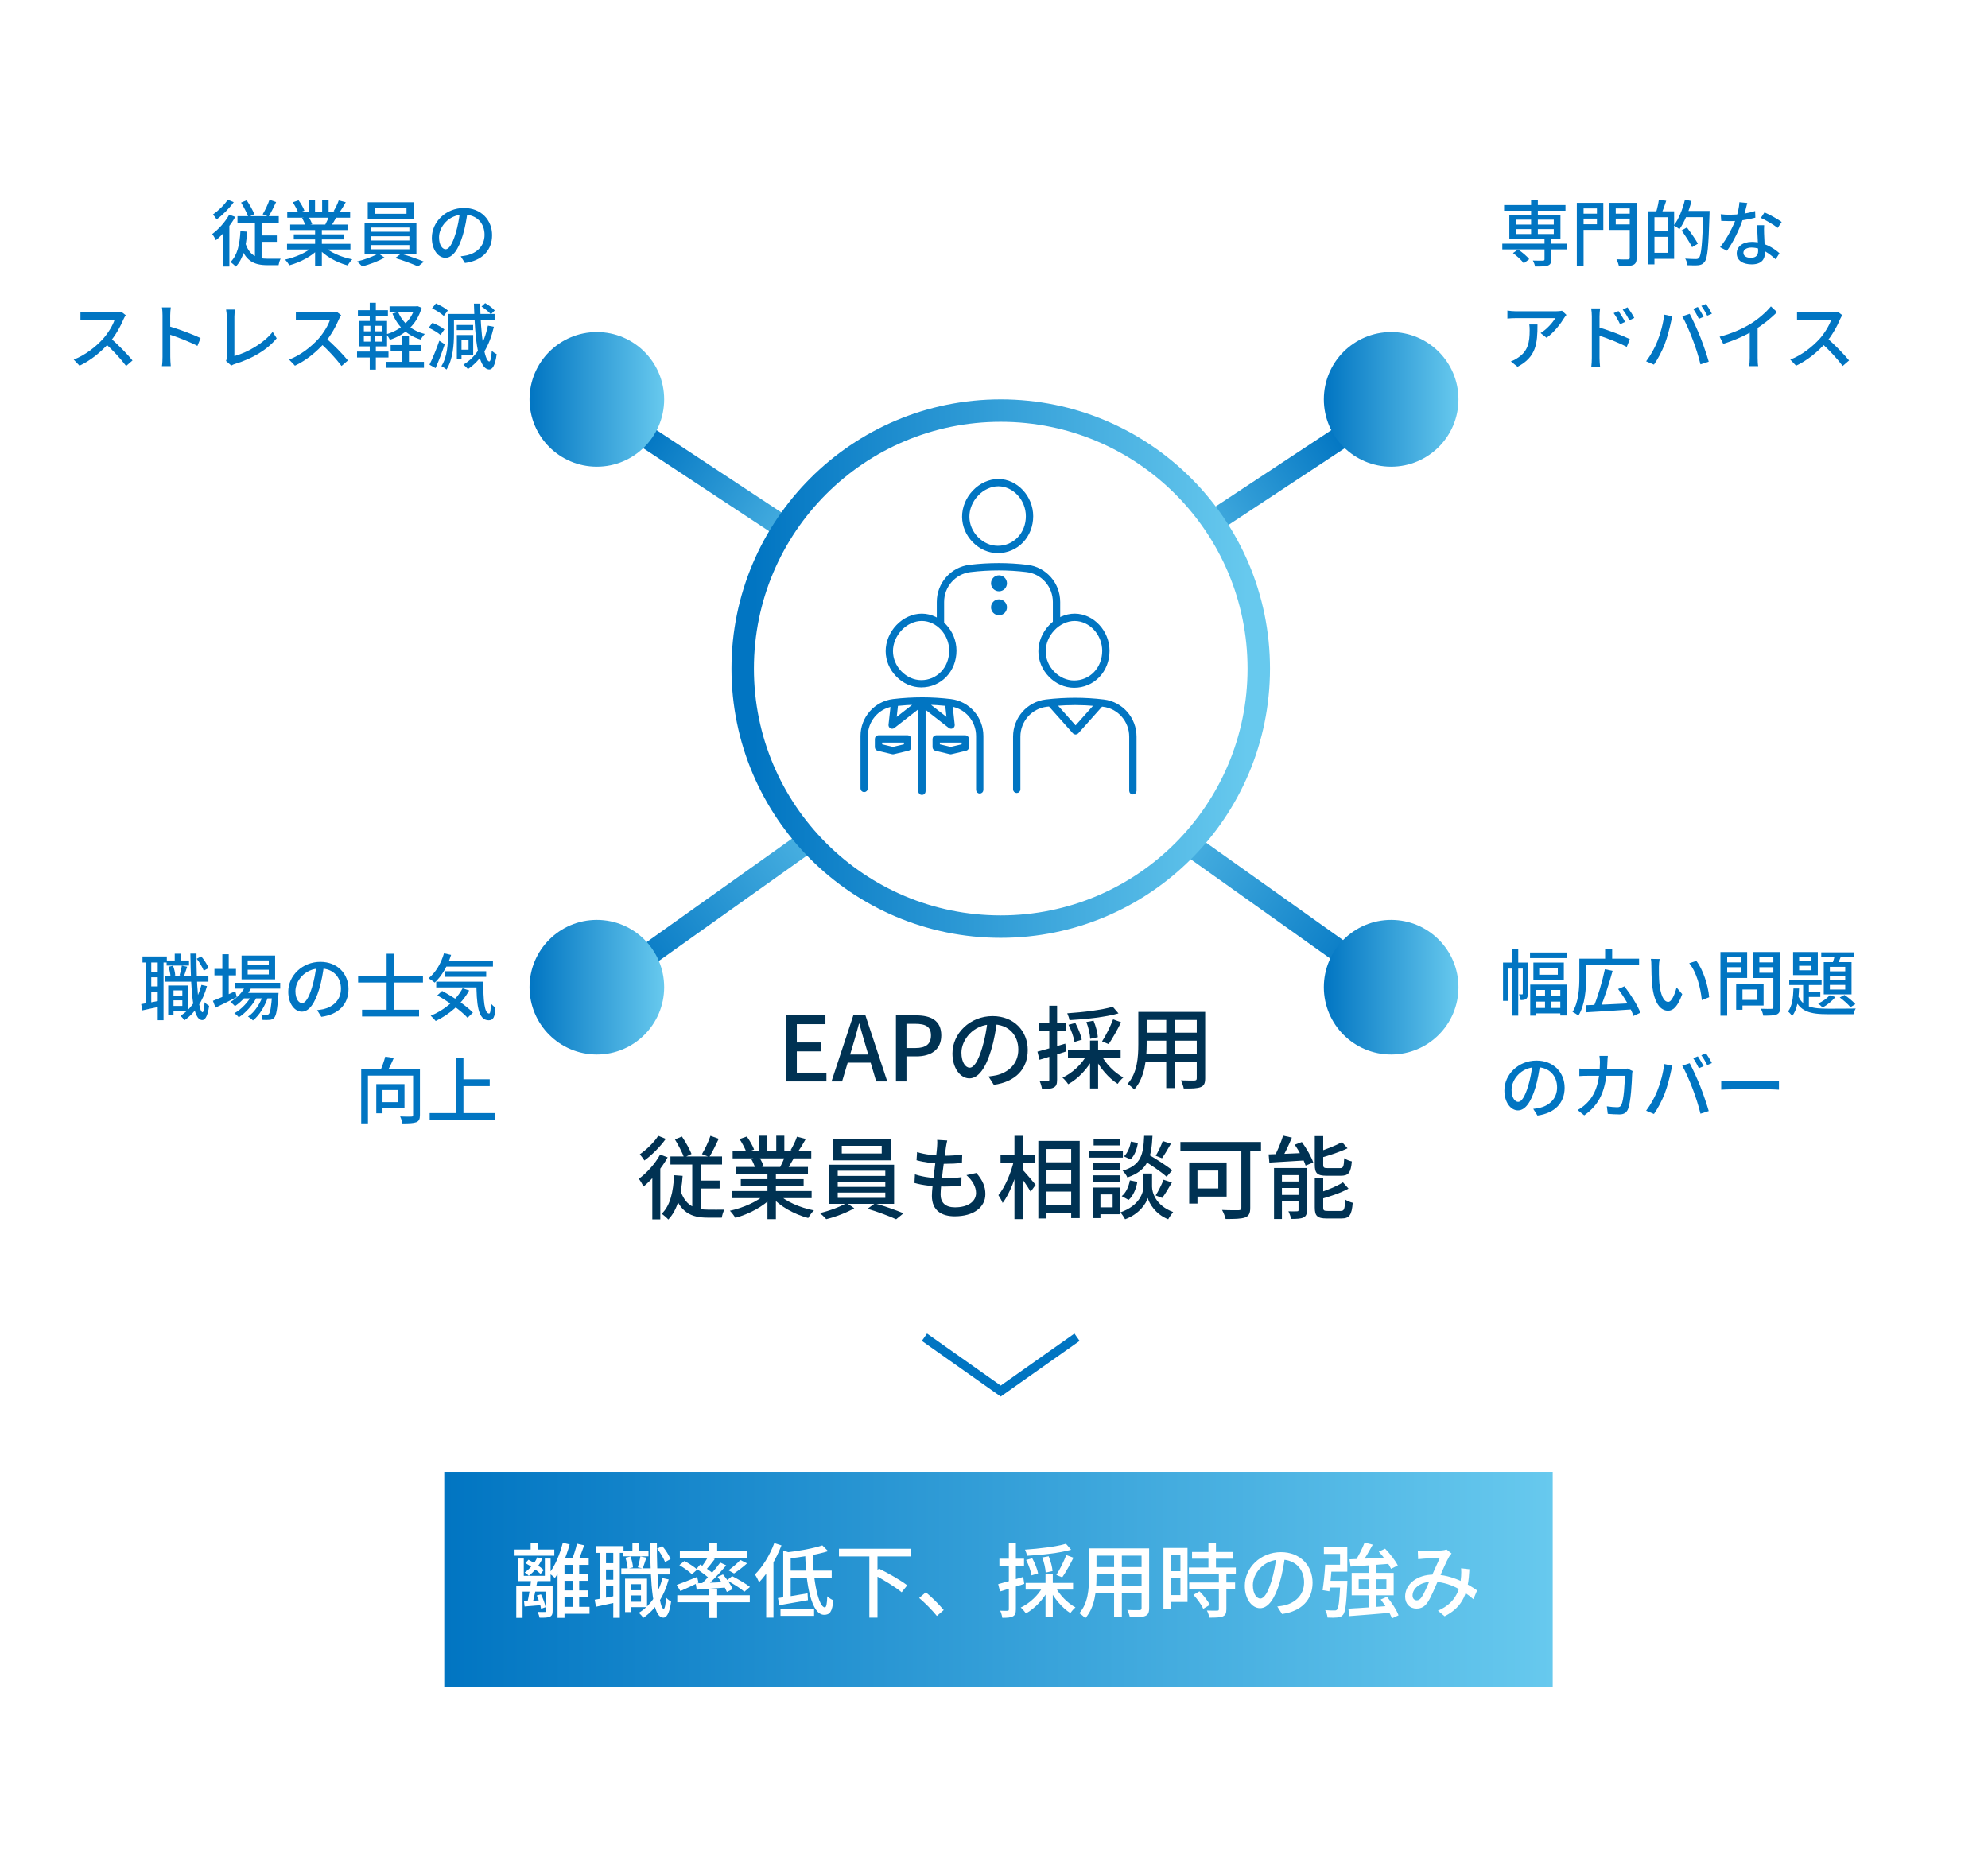 <svg xmlns="http://www.w3.org/2000/svg" width="443" height="416" viewBox="0 0 443 416" fill="none"><rect width="443" height="416" fill="white"></rect><line x1="143.376" y1="96.913" x2="190.376" y2="127.913" stroke="url(#paint0_linear_120_378)" stroke-width="5"></line><line y1="-2.5" x2="56.303" y2="-2.5" transform="matrix(-0.835 0.551 0.551 0.835 301 99)" stroke="url(#paint1_linear_120_378)" stroke-width="5"></line><line x1="138.55" y1="216.963" x2="197.55" y2="174.963" stroke="url(#paint2_linear_120_378)" stroke-width="5"></line><line y1="-2.5" x2="72.422" y2="-2.5" transform="matrix(-0.815 -0.58 -0.58 0.815 304 219)" stroke="url(#paint3_linear_120_378)" stroke-width="5"></line><circle cx="223" cy="149" r="57.5" fill="white" stroke="url(#paint4_linear_120_378)" stroke-width="5"></circle><path d="M222.318 123.012C222.318 123.012 222.348 123.012 222.35 123.012C224.433 123.012 226.361 122.193 227.782 120.709C229.199 119.225 229.981 117.211 229.984 115.035C229.984 110.718 226.566 107.037 222.515 107H222.465C220.478 107 218.478 107.907 216.97 109.487C215.475 111.056 214.624 113.128 214.637 115.174C214.65 117.19 215.464 119.132 216.932 120.64C218.414 122.161 220.329 123.004 222.321 123.015L222.318 123.012ZM217.786 110.264C219.079 108.907 220.784 108.128 222.462 108.128H222.507C225.946 108.16 228.851 111.322 228.851 115.033C228.851 116.916 228.178 118.655 226.963 119.927C225.758 121.188 224.119 121.882 222.356 121.882H222.326C220.637 121.874 219.007 121.15 217.741 119.85C216.477 118.554 215.778 116.889 215.767 115.166C215.757 113.41 216.493 111.623 217.789 110.266L217.786 110.264Z" fill="#0175C2" stroke="#0175C2" stroke-width="0.5"></path><path d="M228.941 126.121C226.853 125.869 224.728 125.738 222.626 125.733C220.445 125.733 218.24 125.858 216.07 126.121C212.04 126.608 209 130.058 209 134.146V142.575C209 142.886 209.253 143.142 209.567 143.142C209.88 143.142 210.133 142.889 210.133 142.575V134.146C210.133 130.63 212.745 127.664 216.208 127.244C218.331 126.986 220.488 126.866 222.626 126.864C224.685 126.869 226.762 126.997 228.808 127.244C232.263 127.664 234.867 130.63 234.867 134.144V142.573C234.867 142.884 235.12 143.139 235.433 143.139C235.747 143.139 236 142.886 236 142.573V134.144C236 130.058 232.968 126.611 228.946 126.121H228.941Z" fill="#0175C2" stroke="#0175C2" stroke-width="0.5"></path><path d="M222.611 131.516C223.454 131.516 224.137 130.832 224.137 129.989C224.137 129.146 223.454 128.462 222.611 128.462C221.768 128.462 221.084 129.146 221.084 129.989C221.084 130.832 221.768 131.516 222.611 131.516Z" fill="#0175C2" stroke="#0175C2" stroke-width="0.5"></path><path d="M222.611 136.862C223.454 136.862 224.137 136.179 224.137 135.335C224.137 134.492 223.454 133.809 222.611 133.809C221.768 133.809 221.084 134.492 221.084 135.335C221.084 136.179 221.768 136.862 222.611 136.862Z" fill="#0175C2" stroke="#0175C2" stroke-width="0.5"></path><circle cx="239" cy="145" r="7" fill="white"></circle><path d="M239.325 153.024C239.325 153.024 239.354 153.024 239.357 153.024C241.441 153.024 243.37 152.204 244.791 150.719C246.21 149.234 246.992 147.22 246.995 145.04C246.995 140.721 243.575 137.037 239.522 137H239.471C237.483 137 235.479 137.908 233.973 139.488C232.477 141.059 231.626 143.132 231.639 145.178C231.652 147.198 232.467 149.138 233.936 150.647C235.418 152.17 237.334 153.013 239.327 153.024H239.325ZM234.79 140.268C236.083 138.911 237.789 138.131 239.469 138.131H239.514C242.955 138.163 245.861 141.327 245.861 145.04C245.861 146.924 245.188 148.665 243.972 149.937C242.766 151.198 241.127 151.893 239.362 151.893H239.333C237.643 151.885 236.011 151.161 234.745 149.86C233.48 148.564 232.781 146.898 232.77 145.173C232.759 143.417 233.496 141.631 234.793 140.271L234.79 140.268Z" fill="#0175C2" stroke="#0175C2" stroke-width="0.5"></path><path d="M245.952 156.135C243.863 155.882 241.737 155.749 239.634 155.747C237.449 155.747 235.243 155.872 233.074 156.135C229.042 156.622 226 160.074 226 164.164V175.906C226 176.218 226.253 176.473 226.567 176.473C226.881 176.473 227.134 176.22 227.134 175.906V164.164C227.134 160.646 229.747 157.679 233.212 157.258C233.438 157.232 233.665 157.21 233.894 157.186C233.918 157.237 233.944 157.288 233.984 157.333L239.259 163.249C239.365 163.369 239.52 163.438 239.682 163.438C239.844 163.438 239.996 163.369 240.105 163.249L245.38 157.333C245.409 157.298 245.436 157.261 245.455 157.221C245.574 157.234 245.697 157.245 245.816 157.258C249.274 157.679 251.879 160.646 251.879 164.162V176.226C251.879 176.537 252.132 176.793 252.446 176.793C252.76 176.793 253.013 176.54 253.013 176.226V164.162C253.013 160.074 249.979 156.625 245.955 156.135H245.952ZM239.679 162.022L235.254 157.059C236.709 156.942 238.173 156.88 239.631 156.88C241.111 156.883 242.604 156.952 244.087 157.083L239.682 162.022H239.679Z" fill="#0175C2" stroke="#0175C2" stroke-width="0.5"></path><circle cx="310" cy="89" r="15" fill="url(#paint5_linear_120_378)"></circle><circle cx="133" cy="89" r="15" fill="url(#paint6_linear_120_378)"></circle><circle cx="133" cy="220" r="15" fill="url(#paint7_linear_120_378)"></circle><circle cx="310" cy="220" r="15" fill="url(#paint8_linear_120_378)"></circle><path d="M410.539 70.248C410.427 70.392 410.187 70.808 410.075 71.064C409.435 72.616 408.219 74.84 406.875 76.36C405.083 78.392 402.747 80.328 400.235 81.496L398.939 80.136C401.515 79.16 403.931 77.224 405.515 75.464C406.587 74.248 407.675 72.488 408.059 71.24C407.451 71.24 402.779 71.24 402.171 71.24C401.563 71.24 400.683 71.32 400.443 71.336V69.528C400.747 69.576 401.691 69.624 402.171 69.624C402.891 69.624 407.467 69.624 408.123 69.624C408.715 69.624 409.227 69.56 409.515 69.464L410.539 70.248ZM407.083 75.32C408.779 76.712 410.971 79.016 412.043 80.328L410.619 81.56C409.451 79.992 407.627 78.008 405.915 76.472L407.083 75.32Z" fill="#0175C2"></path><path d="M383.199 75.032C386.015 74.296 388.415 73.208 390.191 72.104C391.855 71.064 393.551 69.592 394.623 68.28L395.983 69.56C394.575 71 392.767 72.424 390.895 73.576C389.119 74.664 386.543 75.848 383.999 76.616L383.199 75.032ZM389.903 72.92L391.663 72.456V79.72C391.663 80.36 391.695 81.24 391.791 81.592H389.791C389.855 81.256 389.903 80.36 389.903 79.72V72.92Z" fill="#0175C2"></path><path d="M378.336 68.408C378.736 68.984 379.312 69.976 379.632 70.6L378.576 71.064C378.256 70.408 377.744 69.448 377.312 68.84L378.336 68.408ZM380.16 67.736C380.576 68.328 381.184 69.336 381.472 69.912L380.432 70.36C380.096 69.688 379.568 68.76 379.12 68.168L380.16 67.736ZM369.296 76.12C370 74.408 370.64 72.056 370.848 70.12L372.672 70.504C372.544 70.904 372.4 71.512 372.336 71.848C372.112 72.904 371.552 75.208 370.928 76.776C370.336 78.28 369.44 80.008 368.56 81.256L366.816 80.52C367.824 79.192 368.752 77.496 369.296 76.12ZM377.184 75.64C376.56 73.976 375.552 71.688 374.864 70.488L376.528 69.944C377.168 71.128 378.224 73.448 378.88 75.08C379.488 76.6 380.336 79.096 380.768 80.6L378.928 81.192C378.512 79.448 377.84 77.352 377.184 75.64Z" fill="#0175C2"></path><path d="M360.672 69.32C361.088 69.944 361.76 71 362.128 71.736L361.008 72.248C360.576 71.336 360.144 70.552 359.584 69.784L360.672 69.32ZM362.672 68.488C363.12 69.08 363.808 70.12 364.176 70.856L363.088 71.4C362.624 70.472 362.16 69.736 361.6 69L362.672 68.488ZM354.72 79.768C354.72 78.728 354.72 71.848 354.72 70.504C354.72 69.992 354.672 69.256 354.576 68.728H356.56C356.496 69.24 356.432 69.944 356.432 70.504C356.432 72.68 356.432 78.808 356.432 79.768C356.432 80.248 356.496 81.224 356.56 81.8H354.592C354.672 81.24 354.72 80.376 354.72 79.768ZM356.064 72.888C358.192 73.496 361.504 74.744 363.2 75.576L362.496 77.304C360.672 76.328 357.808 75.24 356.064 74.696V72.888Z" fill="#0175C2"></path><path d="M349.056 70.184C348.912 70.36 348.672 70.664 348.544 70.872C347.856 72.024 346.336 74.072 344.624 75.272L343.296 74.216C344.688 73.4 346.08 71.8 346.56 70.904C345.504 70.904 338.64 70.904 337.776 70.904C337.152 70.904 336.576 70.936 335.904 71V69.208C336.48 69.304 337.152 69.368 337.776 69.368C338.64 69.368 345.808 69.368 346.72 69.368C347.088 69.368 347.792 69.32 348.064 69.24L349.056 70.184ZM342.608 72.312C342.608 76.488 342.352 79.56 338.16 81.736L336.672 80.536C337.152 80.376 337.712 80.104 338.224 79.736C340.512 78.264 340.864 76.248 340.864 73.592C340.864 73.16 340.848 72.776 340.784 72.312H342.608Z" fill="#0175C2"></path><path d="M383.439 47.744C384.079 47.824 384.831 47.856 385.471 47.856C387.311 47.856 389.391 47.584 391.103 47.024L391.151 48.512C389.663 48.912 387.471 49.296 385.487 49.28C384.863 49.28 384.191 49.264 383.551 49.232L383.439 47.744ZM389.359 45.232C389.151 46.032 388.783 47.568 388.383 48.8C387.631 51.104 386.175 54.048 384.831 55.888L383.295 55.088C384.719 53.376 386.191 50.56 386.831 48.736C387.199 47.664 387.551 46.224 387.599 45.056L389.359 45.232ZM393.119 50.192C393.071 50.848 393.087 51.424 393.103 52.048C393.135 53.056 393.279 55.456 393.279 56.448C393.279 57.824 392.463 58.912 390.351 58.912C388.495 58.912 387.007 58.128 387.007 56.464C387.007 54.944 388.367 53.904 390.351 53.904C393.087 53.904 395.199 55.264 396.527 56.432L395.679 57.792C394.479 56.704 392.655 55.168 390.271 55.168C389.199 55.168 388.495 55.664 388.495 56.32C388.495 56.992 389.055 57.456 390.143 57.456C391.375 57.456 391.775 56.8 391.775 55.92C391.775 54.816 391.599 51.92 391.535 50.192H393.119ZM396.127 50.8C395.231 50.064 393.455 49.056 392.383 48.56L393.199 47.328C394.351 47.824 396.239 48.88 397.023 49.472L396.127 50.8Z" fill="#0175C2"></path><path d="M368.175 47.088H373.055V57.68H368.175V56.336H371.679V48.416H368.175V47.088ZM367.279 47.088H368.671V58.912H367.279V47.088ZM368.095 51.456H372.367V52.784H368.095V51.456ZM369.663 44.48L371.295 44.736C370.959 45.776 370.559 46.896 370.239 47.632L369.023 47.344C369.279 46.544 369.551 45.328 369.663 44.48ZM375.263 47.008H380.079V48.4H375.263V47.008ZM379.551 47.008H380.959C380.959 47.008 380.959 47.536 380.943 47.728C380.719 55.008 380.511 57.52 379.855 58.336C379.471 58.864 379.071 59.024 378.463 59.104C377.887 59.168 376.927 59.136 376.015 59.104C375.983 58.672 375.791 58.032 375.519 57.632C376.559 57.712 377.519 57.728 377.903 57.728C378.223 57.728 378.415 57.68 378.591 57.456C379.119 56.896 379.359 54.192 379.551 47.312V47.008ZM375.471 44.464L376.927 44.8C376.319 47.184 375.327 49.568 374.239 51.088C373.967 50.848 373.343 50.416 372.991 50.224C374.079 48.832 374.959 46.64 375.471 44.464ZM374.719 51.36L375.903 50.688C376.751 51.808 377.839 53.36 378.351 54.304L377.055 55.088C376.591 54.112 375.551 52.528 374.719 51.36Z" fill="#0175C2"></path><path d="M352.111 47.616H356.367V48.72H352.111V47.616ZM359.487 47.616H363.791V48.72H359.487V47.616ZM363.167 45.2H364.703V57.408C364.703 58.352 364.495 58.816 363.887 59.056C363.263 59.312 362.255 59.344 360.767 59.344C360.687 58.912 360.431 58.192 360.207 57.776C361.279 57.84 362.415 57.824 362.751 57.808C363.071 57.808 363.167 57.712 363.167 57.408V45.2ZM352.223 45.2H357.279V51.232H352.223V49.984H355.855V46.448H352.223V45.2ZM363.983 45.2V46.448H360.047V50.016H363.983V51.248H358.607V45.2H363.983ZM351.375 45.2H352.879V59.344H351.375V45.2Z" fill="#0175C2"></path><path d="M334.768 54.304H349.232V55.584H334.768V54.304ZM335.168 45.696H348.848V46.96H335.168V45.696ZM344.176 53.056H345.664V57.824C345.664 58.608 345.488 58.976 344.896 59.184C344.304 59.376 343.408 59.392 342.064 59.392C342 58.976 341.792 58.448 341.584 58.064C342.544 58.096 343.552 58.096 343.824 58.08C344.096 58.064 344.176 58 344.176 57.792V53.056ZM341.184 44.512H342.688V52.672H341.184V44.512ZM337.152 56.4L338.272 55.6C339.184 56.192 340.256 57.104 340.768 57.76L339.552 58.672C339.088 58.016 338.032 57.056 337.152 56.4ZM337.76 51.056V52.16H346.24V51.056H337.76ZM337.76 48.96V50.048H346.24V48.96H337.76ZM336.336 47.888H347.728V53.232H336.336V47.888Z" fill="#0175C2"></path><path d="M383.551 240.864C384.079 240.912 385.055 240.96 385.935 240.96C387.423 240.96 393.327 240.96 394.623 240.96C395.407 240.96 396.031 240.896 396.415 240.864V242.848C396.063 242.832 395.327 242.768 394.639 242.768C393.327 242.768 387.423 242.768 385.935 242.768C385.039 242.768 384.095 242.8 383.551 242.848V240.864Z" fill="#0175C2"></path><path d="M378.336 235.408C378.736 235.984 379.312 236.976 379.632 237.6L378.576 238.064C378.256 237.408 377.744 236.448 377.312 235.84L378.336 235.408ZM380.16 234.736C380.576 235.328 381.184 236.336 381.472 236.912L380.432 237.36C380.096 236.688 379.568 235.76 379.12 235.168L380.16 234.736ZM369.296 243.12C370 241.408 370.64 239.056 370.848 237.12L372.672 237.504C372.544 237.904 372.4 238.512 372.336 238.848C372.112 239.904 371.552 242.208 370.928 243.776C370.336 245.28 369.44 247.008 368.56 248.256L366.816 247.52C367.824 246.192 368.752 244.496 369.296 243.12ZM377.184 242.64C376.56 240.976 375.552 238.688 374.864 237.488L376.528 236.944C377.168 238.128 378.224 240.448 378.88 242.08C379.488 243.6 380.336 246.096 380.768 247.6L378.928 248.192C378.512 246.448 377.84 244.352 377.184 242.64Z" fill="#0175C2"></path><path d="M358.287 235.312C358.239 235.68 358.207 236.288 358.191 236.672C357.999 243.12 356.351 246.224 353.023 248.56L351.551 247.376C352.127 247.056 352.847 246.576 353.391 246.032C355.439 244.112 356.495 241.392 356.527 236.704C356.527 236.352 356.479 235.696 356.415 235.312H358.287ZM363.791 238.688C363.743 238.944 363.695 239.296 363.695 239.488C363.631 241.12 363.439 245.68 362.735 247.264C362.399 248 361.839 248.352 360.863 248.352C360.015 248.352 359.071 248.288 358.271 248.224L358.063 246.544C358.895 246.672 359.727 246.752 360.383 246.752C360.863 246.752 361.135 246.592 361.311 246.208C361.855 245.072 362.063 241.456 362.063 239.744H353.903C353.311 239.744 352.559 239.744 351.935 239.808V238.128C352.543 238.192 353.279 238.224 353.887 238.224H361.583C361.999 238.224 362.351 238.192 362.671 238.128L363.791 238.688Z" fill="#0175C2"></path><path d="M343.2 237.072C342.992 238.72 342.672 240.592 342.144 242.368C341.168 245.632 339.856 247.456 338.256 247.456C336.672 247.456 335.232 245.68 335.232 243.008C335.232 239.44 338.368 236.352 342.384 236.352C346.224 236.352 348.656 239.04 348.656 242.4C348.656 245.76 346.512 248.064 342.608 248.608L341.664 247.12C342.224 247.056 342.688 246.976 343.088 246.896C345.136 246.416 346.976 244.912 346.976 242.336C346.976 239.792 345.296 237.824 342.352 237.824C338.88 237.824 336.832 240.656 336.832 242.864C336.832 244.704 337.632 245.552 338.304 245.552C339.024 245.552 339.776 244.496 340.528 242.032C340.992 240.512 341.344 238.688 341.504 237.024L343.2 237.072Z" fill="#0175C2"></path><path d="M400.912 215.224V216.232H403.664V215.224H400.912ZM400.912 213.208V214.216H403.664V213.208H400.912ZM399.568 212.152H405.072V217.304H399.568V212.152ZM398.704 218.376H405.92V219.512H398.704V218.376ZM405.84 212.232H413.168V213.336H405.84V212.232ZM401.808 218.728H403.088V224.968L401.808 224.216V218.728ZM402.48 221.048H405.632V222.168H402.48V221.048ZM408.976 212.504L410.368 212.792C410.032 213.656 409.664 214.584 409.36 215.192L408.256 214.92C408.528 214.232 408.816 213.224 408.976 212.504ZM407.76 217.48V218.488H411.184V217.48H407.76ZM407.76 219.496V220.52H411.184V219.496H407.76ZM407.76 215.464V216.472H411.184V215.464H407.76ZM406.4 214.408H412.592V221.592H406.4V214.408ZM407.712 221.8L408.976 222.184C408.288 223.08 407.136 223.992 406.144 224.536C405.92 224.312 405.44 223.848 405.152 223.64C406.128 223.192 407.136 222.504 407.712 221.8ZM399.648 220.28H400.896C400.8 222.648 400.512 225.016 399.344 226.424C399.152 226.104 398.736 225.64 398.432 225.416C399.376 224.264 399.584 222.232 399.648 220.28ZM400.624 221.752C401.664 224.472 403.952 224.792 407.392 224.792C408.288 224.792 412.432 224.792 413.536 224.76C413.328 225.048 413.104 225.64 413.024 226.024H407.392C403.376 226.024 400.96 225.496 399.712 222.056L400.624 221.752ZM409.968 222.296L411.008 221.736C411.904 222.296 412.928 223.176 413.44 223.784L412.352 224.456C411.84 223.816 410.8 222.888 409.968 222.296Z" fill="#0175C2"></path><path d="M387.535 219.24H392.991V224.088H387.535V222.84H391.567V220.504H387.535V219.24ZM386.879 219.24H388.287V225.032H386.879V219.24ZM384.111 214.472H388.367V215.544H384.111V214.472ZM391.503 214.472H395.823V215.544H391.503V214.472ZM395.167 212.152H396.703V224.44C396.703 225.368 396.495 225.816 395.919 226.072C395.311 226.328 394.351 226.344 392.911 226.344C392.863 225.928 392.607 225.208 392.383 224.808C393.391 224.856 394.463 224.84 394.767 224.824C395.071 224.824 395.167 224.728 395.167 224.424V212.152ZM384.223 212.152H389.327V217.944H384.223V216.76H387.903V213.336H384.223V212.152ZM395.983 212.152V213.336H392.047V216.792H395.983V217.96H390.607V212.152H395.983ZM383.375 212.152H384.879V226.36H383.375V212.152Z" fill="#0175C2"></path><path d="M369.823 213.72C369.727 214.184 369.663 215.016 369.663 215.448C369.647 216.472 369.663 217.816 369.759 219.064C370.015 221.576 370.655 223.272 371.743 223.272C372.527 223.272 373.231 221.512 373.599 220.056L374.863 221.544C373.855 224.296 372.879 225.24 371.711 225.24C370.079 225.24 368.607 223.704 368.159 219.496C368.015 218.072 367.983 216.152 367.983 215.208C367.983 214.808 367.967 214.12 367.871 213.688L369.823 213.72ZM377.999 214.136C379.471 215.976 380.655 219.64 380.863 222.232L379.231 222.888C378.959 220.136 378.047 216.584 376.415 214.664L377.999 214.136Z" fill="#0175C2"></path><path d="M353.36 224.024C355.936 223.944 360.048 223.768 363.888 223.56L363.856 224.936C360.144 225.192 356.192 225.448 353.504 225.592L353.36 224.024ZM357.632 215.992L359.344 216.36C358.576 219.208 357.472 222.632 356.528 224.776L355.104 224.392C356.032 222.216 357.088 218.648 357.632 215.992ZM360.576 220.408L361.984 219.8C363.376 221.624 364.928 224.056 365.536 225.688L364 226.408C363.456 224.792 361.984 222.28 360.576 220.408ZM352.688 213.64H365.248V215.096H352.688V213.64ZM351.936 213.64H353.456V217.8C353.456 220.28 353.216 223.976 351.712 226.36C351.44 226.104 350.784 225.656 350.416 225.512C351.824 223.272 351.936 220.056 351.936 217.8V213.64ZM357.68 211.496H359.248V214.344H357.68V211.496Z" fill="#0175C2"></path><path d="M337.024 211.512H338.32V226.344H337.024V211.512ZM334.928 214.504H339.904V215.848H336.064V223.048H334.928V214.504ZM339.328 214.504H340.448V221.464C340.448 221.976 340.384 222.376 340.08 222.616C339.76 222.84 339.392 222.872 338.848 222.872C338.832 222.52 338.656 221.944 338.48 221.592C338.816 221.592 339.088 221.592 339.2 221.592C339.296 221.592 339.328 221.56 339.328 221.432V214.504ZM340.944 212.264H349.232V213.512H340.944V212.264ZM342.992 215.656V217.224H347.136V215.656H342.992ZM341.696 214.504H348.48V218.36H341.696V214.504ZM341.632 222.024H348.592V223.208H341.632V222.024ZM341.616 224.632H348.608V225.832H341.616V224.632ZM340.992 219.416H349.088V226.312H347.696V220.616H342.352V226.344H340.992V219.416ZM344.288 220.04H345.584V225.464H344.288V220.04Z" fill="#0175C2"></path><path d="M107.303 68.312L108.119 67.56C108.887 67.992 109.799 68.68 110.247 69.192L109.383 70.04C108.967 69.528 108.071 68.808 107.303 68.312ZM102.407 74.664H105.447V79.08H102.407V77.928H104.407V75.8H102.407V74.664ZM108.727 72.568L110.055 72.824C109.063 77.112 107.207 80.264 104.279 82.248C104.071 81.992 103.559 81.496 103.271 81.256C106.167 79.512 107.895 76.536 108.727 72.568ZM99.831 69.976H101.159V74.36C101.159 76.728 100.935 80.12 99.495 82.36C99.255 82.12 98.663 81.736 98.359 81.592C99.703 79.496 99.831 76.536 99.831 74.36V69.976ZM100.647 69.976H110.215V71.32H100.647V69.976ZM101.783 72.424H105.431V73.56H101.783V72.424ZM101.799 74.664H102.839V79.992H101.799V74.664ZM96.279 68.712L97.143 67.624C98.055 68.024 99.223 68.664 99.799 69.192L98.887 70.408C98.343 69.88 97.223 69.16 96.279 68.712ZM95.527 73.048L96.359 71.944C97.287 72.296 98.455 72.92 99.031 73.416L98.151 74.648C97.607 74.136 96.455 73.464 95.527 73.048ZM95.703 81.272C96.343 79.976 97.255 77.832 97.895 75.928L99.111 76.712C98.519 78.472 97.751 80.472 97.063 82.04L95.703 81.272ZM105.607 67.672H106.999C107.095 74.456 107.927 80.504 109.031 80.552C109.303 80.568 109.479 79.704 109.591 78.152C109.831 78.456 110.423 78.808 110.679 78.92C110.327 81.672 109.639 82.344 109.031 82.344C106.583 82.28 105.831 76.008 105.607 67.672Z" fill="#0175C2"></path><path d="M87.049 76.888H93.752V78.184H87.049V76.888ZM86.105 80.632H94.472V81.976H86.105V80.632ZM86.808 68.264H92.873V69.592H86.808V68.264ZM89.641 74.936H91.129V81.448H89.641V74.936ZM92.457 68.264H92.745L93.016 68.216L93.96 68.584C92.856 72.44 90.153 74.632 86.873 75.72C86.713 75.352 86.361 74.792 86.073 74.488C89.016 73.672 91.593 71.608 92.457 68.52V68.264ZM88.713 69.528C89.704 71.912 91.801 73.72 94.665 74.424C94.361 74.712 93.945 75.272 93.752 75.672C90.728 74.76 88.617 72.728 87.448 69.88L88.713 69.528ZM79.752 69.128H86.441V70.456H79.752V69.128ZM79.561 78.344H86.569V79.672H79.561V78.344ZM82.392 67.48H83.752V72.024H82.392V67.48ZM82.537 72.056H83.609V76.632H83.752V82.376H82.392V76.632H82.537V72.056ZM81.081 74.856V76.12H85.097V74.856H81.081ZM81.081 72.6V73.832H85.097V72.6H81.081ZM79.977 71.528H86.249V77.192H79.977V71.528Z" fill="#0175C2"></path><path d="M76.024 70.248C75.912 70.392 75.672 70.808 75.56 71.064C74.92 72.616 73.704 74.84 72.36 76.36C70.568 78.392 68.232 80.328 65.72 81.496L64.424 80.136C67 79.16 69.416 77.224 71 75.464C72.072 74.248 73.16 72.488 73.544 71.24C72.936 71.24 68.264 71.24 67.656 71.24C67.048 71.24 66.168 71.32 65.928 71.336V69.528C66.232 69.576 67.176 69.624 67.656 69.624C68.376 69.624 72.952 69.624 73.608 69.624C74.2 69.624 74.712 69.56 75 69.464L76.024 70.248ZM72.568 75.32C74.264 76.712 76.456 79.016 77.528 80.328L76.104 81.56C74.936 79.992 73.112 78.008 71.4 76.472L72.568 75.32Z" fill="#0175C2"></path><path d="M50.359 80.44C50.503 80.12 50.535 79.88 50.535 79.544C50.535 78.456 50.535 72.232 50.535 70.6C50.535 70.104 50.455 69.368 50.375 68.984H52.359C52.295 69.48 52.231 70.072 52.231 70.6C52.231 72.232 52.231 78.36 52.231 79.352C55.095 78.584 58.743 76.504 60.759 73.96L61.655 75.384C59.527 77.976 56.231 79.928 52.327 81.112C52.135 81.176 51.847 81.272 51.543 81.464L50.359 80.44Z" fill="#0175C2"></path><path d="M36.216 79.544C36.216 78.504 36.216 71.624 36.216 70.28C36.216 69.784 36.184 69.032 36.088 68.504H38.056C37.992 69.032 37.928 69.72 37.928 70.28C37.928 72.456 37.944 78.6 37.944 79.544C37.944 80.024 37.992 81 38.056 81.592H36.088C36.184 81.016 36.216 80.152 36.216 79.544ZM37.56 72.68C39.688 73.288 43.016 74.52 44.696 75.352L43.992 77.08C42.168 76.12 39.304 75.032 37.56 74.472V72.68Z" fill="#0175C2"></path><path d="M28.024 70.248C27.912 70.392 27.672 70.808 27.56 71.064C26.92 72.616 25.704 74.84 24.36 76.36C22.568 78.392 20.232 80.328 17.72 81.496L16.424 80.136C19 79.16 21.416 77.224 23 75.464C24.072 74.248 25.16 72.488 25.544 71.24C24.936 71.24 20.264 71.24 19.656 71.24C19.048 71.24 18.168 71.32 17.928 71.336V69.528C18.232 69.576 19.176 69.624 19.656 69.624C20.376 69.624 24.952 69.624 25.608 69.624C26.2 69.624 26.712 69.56 27 69.464L28.024 70.248ZM24.568 75.32C26.264 76.712 28.456 79.016 29.528 80.328L28.104 81.56C26.936 79.992 25.112 78.008 23.4 76.472L24.568 75.32Z" fill="#0175C2"></path><path d="M104.2 47.072C103.992 48.72 103.672 50.592 103.144 52.368C102.168 55.632 100.856 57.456 99.256 57.456C97.672 57.456 96.232 55.68 96.232 53.008C96.232 49.44 99.368 46.352 103.384 46.352C107.224 46.352 109.656 49.04 109.656 52.4C109.656 55.76 107.512 58.064 103.608 58.608L102.664 57.12C103.224 57.056 103.688 56.976 104.088 56.896C106.136 56.416 107.976 54.912 107.976 52.336C107.976 49.792 106.296 47.824 103.352 47.824C99.88 47.824 97.832 50.656 97.832 52.864C97.832 54.704 98.632 55.552 99.304 55.552C100.024 55.552 100.776 54.496 101.528 52.032C101.992 50.512 102.344 48.688 102.504 47.024L104.2 47.072Z" fill="#0175C2"></path><path d="M83.465 46.272V47.648H90.585V46.272H83.465ZM81.945 45.072H92.184V48.864H81.945V45.072ZM82.745 52.656V53.6H91.225V52.656H82.745ZM82.745 54.608V55.552H91.225V54.608H82.745ZM82.745 50.72V51.648H91.225V50.72H82.745ZM81.24 49.648H92.793V56.624H81.24V49.648ZM84.312 56.464L85.689 57.408C84.409 58.176 82.329 58.96 80.697 59.36C80.424 59.04 79.912 58.56 79.561 58.272C81.24 57.872 83.305 57.12 84.312 56.464ZM88.056 57.504L89.368 56.544C91.049 57.008 93.192 57.776 94.472 58.304L93.161 59.376C91.945 58.816 89.752 58 88.056 57.504Z" fill="#0175C2"></path><path d="M63.96 54.336H78.088V55.6H63.96V54.336ZM64.008 47.248H78.024V48.512H64.008V47.248ZM64.664 50.048H77.432V51.264H64.664V50.048ZM65.464 52.224H76.664V53.36H65.464V52.224ZM70.216 50.64H71.72V59.36H70.216V50.64ZM68.776 44.48H70.2V47.856H68.776V44.48ZM71.784 44.48H73.224V47.776H71.784V44.48ZM69.848 54.88L71.048 55.424C69.544 57.088 66.904 58.464 64.488 59.12C64.28 58.752 63.832 58.16 63.512 57.856C65.896 57.344 68.504 56.192 69.848 54.88ZM72.104 54.832C73.432 56.192 76.04 57.328 78.504 57.792C78.152 58.112 77.704 58.736 77.48 59.152C75 58.496 72.424 57.072 70.92 55.328L72.104 54.832ZM75.48 44.656L77.048 45.056C76.568 45.936 76.008 46.832 75.576 47.456L74.344 47.056C74.744 46.4 75.24 45.376 75.48 44.656ZM73.352 48.064L74.936 48.448C74.52 49.184 74.104 49.904 73.768 50.416L72.488 50.048C72.792 49.472 73.176 48.64 73.352 48.064ZM65.24 45.072L66.536 44.624C67.048 45.328 67.608 46.304 67.832 46.944L66.472 47.456C66.264 46.816 65.72 45.808 65.24 45.072ZM67.304 48.592L68.76 48.336C69.08 48.832 69.416 49.504 69.56 49.968L68.04 50.256C67.912 49.808 67.608 49.088 67.304 48.592Z" fill="#0175C2"></path><path d="M53.719 45.136L54.967 44.624C55.623 45.584 56.343 46.88 56.679 47.728L55.351 48.368C55.047 47.504 54.327 46.144 53.719 45.136ZM60.055 44.496L61.527 45.024C60.999 46.16 60.375 47.424 59.847 48.272L58.535 47.76C59.063 46.896 59.719 45.504 60.055 44.496ZM52.919 48.176H62.119V49.616H52.919V48.176ZM57.511 52.48H61.687V53.888H57.511V52.48ZM54.583 53.856C55.463 56.992 57.319 57.664 59.687 57.664C60.071 57.68 62.007 57.664 62.535 57.664C62.327 58 62.135 58.688 62.071 59.088H59.559C56.631 59.088 54.551 58.176 53.447 54.304L54.583 53.856ZM56.807 48.656H58.295V58.336L56.807 57.6V48.656ZM53.575 51.52L55.095 51.632C54.839 55.04 54.199 57.68 52.535 59.424C52.311 59.152 51.703 58.624 51.367 58.384C52.903 56.912 53.415 54.48 53.575 51.52ZM51.079 47.84L52.423 48.336C51.351 50.272 49.687 52.256 48.119 53.536C47.975 53.216 47.543 52.48 47.287 52.16C48.711 51.104 50.183 49.488 51.079 47.84ZM50.743 44.496L52.087 45.04C51.127 46.4 49.623 47.92 48.279 48.896C48.087 48.592 47.703 48.064 47.463 47.792C48.663 46.96 50.055 45.6 50.743 44.496ZM49.687 51.024L50.951 49.76L51.111 49.84V59.392H49.687V51.024Z" fill="#0175C2"></path><path d="M102.52 240.52H109.128V242.04H102.52V240.52ZM95.752 248.056H110.248V249.576H95.752V248.056ZM101.656 235.72H103.272V248.888H101.656V235.72Z" fill="#0175C2"></path><path d="M80.488 238.232H92.6V239.704H81.992V250.344H80.488V238.232ZM92.056 238.232H93.576V248.488C93.576 249.384 93.368 249.848 92.76 250.088C92.136 250.328 91.128 250.36 89.672 250.36C89.608 249.928 89.384 249.224 89.16 248.808C90.216 248.872 91.32 248.856 91.656 248.84C91.96 248.84 92.056 248.76 92.056 248.472V238.232ZM85.848 235.48L87.752 235.768C87.24 236.984 86.6 238.28 86.104 239.144L84.648 238.808C85.096 237.88 85.592 236.488 85.848 235.48ZM83.848 241.592H85.24V248.104H83.848V241.592ZM84.472 241.592H90.136V246.968H84.472V245.624H88.728V242.92H84.472V241.592Z" fill="#0175C2"></path><path d="M98.904 214.128H109.848V215.408H98.904V214.128ZM99.08 216.448H108.344V217.696H99.08V216.448ZM97.208 218.768H106.68V220.048H97.208V218.768ZM98.936 212.448L100.52 212.8C99.736 215.312 98.408 217.552 96.872 218.976C96.584 218.72 95.88 218.24 95.496 218.016C97.064 216.752 98.296 214.688 98.936 212.448ZM103.08 220.24L104.552 220.72C102.872 223.76 100.088 226.096 97.096 227.536C96.872 227.232 96.312 226.64 95.976 226.368C98.984 225.12 101.624 222.96 103.08 220.24ZM106.152 218.768H107.704C107.688 222.784 107.912 225.872 109 225.872C109.288 225.872 109.352 224.976 109.384 223.648C109.688 223.984 110.088 224.352 110.408 224.576C110.28 226.576 109.992 227.36 108.904 227.376C106.456 227.36 106.2 223.696 106.152 218.768ZM97.448 221.824L98.52 220.832C100.92 222.112 103.928 224.144 105.384 225.664L104.184 226.816C102.824 225.296 99.88 223.184 97.448 221.824Z" fill="#0175C2"></path><path d="M80.681 225.024H93.385V226.528H80.681V225.024ZM79.801 217.472H94.249V218.96H79.801V217.472ZM86.153 212.544H87.769V226.112H86.153V212.544Z" fill="#0175C2"></path><path d="M72.2 215.072C71.992 216.72 71.672 218.592 71.144 220.368C70.168 223.632 68.856 225.456 67.256 225.456C65.672 225.456 64.232 223.68 64.232 221.008C64.232 217.44 67.368 214.352 71.384 214.352C75.224 214.352 77.656 217.04 77.656 220.4C77.656 223.76 75.512 226.064 71.608 226.608L70.664 225.12C71.224 225.056 71.688 224.976 72.088 224.896C74.136 224.416 75.976 222.912 75.976 220.336C75.976 217.792 74.296 215.824 71.352 215.824C67.88 215.824 65.832 218.656 65.832 220.864C65.832 222.704 66.632 223.552 67.304 223.552C68.024 223.552 68.776 222.496 69.528 220.032C69.992 218.512 70.344 216.688 70.504 215.024L72.2 215.072Z" fill="#0175C2"></path><path d="M52.329 219.024H62.441V220.32H52.329V219.024ZM54.105 221.28H60.905V222.496H54.105V221.28ZM54.809 219.504L56.121 219.84C55.305 221.648 53.849 223.232 52.361 224.224C52.137 223.968 51.641 223.504 51.337 223.296C52.809 222.432 54.121 221.072 54.809 219.504ZM60.649 221.28H62.073C62.073 221.28 62.057 221.648 62.025 221.84C61.785 225.072 61.529 226.352 61.097 226.816C60.825 227.136 60.505 227.232 60.105 227.28C59.753 227.312 59.145 227.328 58.505 227.296C58.489 226.928 58.361 226.4 58.169 226.08C58.729 226.128 59.209 226.144 59.433 226.144C59.657 226.144 59.785 226.112 59.913 225.968C60.201 225.664 60.441 224.496 60.649 221.504V221.28ZM55.193 216.112V217.168H59.897V216.112H55.193ZM55.193 214.032V215.072H59.897V214.032H55.193ZM53.833 212.944H61.305V218.256H53.833V212.944ZM47.785 215.92H52.585V217.36H47.785V215.92ZM49.545 212.656H50.969V222.544H49.545V212.656ZM47.449 223.04C48.681 222.56 50.601 221.728 52.441 220.896L52.761 222.208C51.145 223.04 49.401 223.904 48.025 224.56L47.449 223.04ZM58.697 221.52L59.737 222.08C59.145 224.064 57.801 226.304 56.361 227.408C56.105 227.12 55.641 226.768 55.257 226.56C56.793 225.568 58.121 223.44 58.697 221.52ZM56.233 221.552L57.241 222.144C56.441 223.856 54.761 225.728 53.209 226.72C52.969 226.4 52.569 226.032 52.217 225.808C53.785 224.976 55.449 223.184 56.233 221.552Z" fill="#0175C2"></path><path d="M38.073 221.904H41.161V222.928H38.073V221.904ZM37.129 214.048H42.121V215.184H37.129V214.048ZM36.729 217.568H46.441V218.768H36.729V217.568ZM38.361 219.616H41.833V225.248H38.361V224.176H40.633V220.704H38.361V219.616ZM37.481 219.616H38.665V226.224H37.481V219.616ZM38.937 212.528H40.249V214.832H38.937V212.528ZM44.889 219.488L46.121 219.76C45.209 223.12 43.497 225.712 41.113 227.36C40.937 227.12 40.489 226.608 40.217 226.368C42.537 224.944 44.105 222.528 44.889 219.488ZM37.545 215.456L38.553 215.216C38.825 215.888 39.017 216.768 39.049 217.376L37.993 217.632C37.977 217.04 37.785 216.144 37.545 215.456ZM43.833 213.664L44.841 213.136C45.529 213.92 46.185 214.992 46.489 215.728L45.401 216.32C45.129 215.584 44.473 214.464 43.833 213.664ZM40.521 215.2L41.705 215.44C41.449 216.192 41.193 217.024 40.985 217.584L40.009 217.36C40.201 216.752 40.425 215.824 40.521 215.2ZM31.753 213.152H37.177V214.496H31.753V213.152ZM33.065 216.544H35.913V217.792H33.065V216.544ZM33.065 219.824H35.913V221.088H33.065V219.824ZM32.457 213.856H33.705V224.016H32.457V213.856ZM35.145 213.856H36.441V227.36H35.145V213.856ZM31.465 223.776C32.585 223.6 34.201 223.28 35.849 222.96L35.945 224.256C34.457 224.576 32.937 224.912 31.721 225.168L31.465 223.776ZM42.425 212.512H43.785C43.753 219.488 44.233 225.536 45.129 225.584C45.353 225.584 45.513 224.752 45.593 223.344C45.817 223.648 46.377 224.032 46.601 224.16C46.249 226.72 45.593 227.344 45.065 227.328C42.905 227.296 42.537 221.04 42.425 212.512Z" fill="#0175C2"></path><path d="M285.919 253.08L287.879 253.52C287.159 255.26 286.239 257.2 285.459 258.46L283.819 258.02C284.579 256.7 285.459 254.6 285.919 253.08ZM282.699 257.26C284.819 257.2 288.039 257.06 291.159 256.92L291.139 258.58C288.179 258.78 285.079 258.94 282.859 259.08L282.699 257.26ZM283.899 260.3H290.259V261.88H285.659V271.66H283.899V260.3ZM289.359 260.3H291.239V269.66C291.239 270.54 291.059 271.04 290.459 271.32C289.839 271.62 288.959 271.64 287.719 271.64C287.619 271.14 287.339 270.4 287.099 269.94C287.939 269.98 288.759 269.96 289.039 269.94C289.299 269.94 289.359 269.88 289.359 269.62V260.3ZM284.719 263.3H290.399V264.74H284.719V263.3ZM284.719 266.28H290.399V267.72H284.719V266.28ZM292.979 253.18H294.859V259.54C294.859 260.2 295.019 260.32 295.859 260.32C296.239 260.32 298.099 260.32 298.599 260.32C299.319 260.32 299.459 260 299.539 258.1C299.939 258.42 300.699 258.7 301.239 258.82C301.019 261.34 300.499 262.02 298.779 262.02C298.319 262.02 296.059 262.02 295.639 262.02C293.519 262.02 292.979 261.46 292.979 259.56V253.18ZM299.059 254.52L300.279 255.9C298.539 256.74 296.179 257.5 294.159 258.06C294.059 257.68 293.819 257.12 293.599 256.74C295.519 256.14 297.719 255.26 299.059 254.52ZM292.979 262.5H294.859V269.06C294.859 269.76 295.019 269.86 295.899 269.86C296.279 269.86 298.219 269.86 298.739 269.86C299.539 269.86 299.659 269.5 299.759 267.32C300.179 267.62 300.919 267.92 301.439 268.04C301.219 270.78 300.699 271.54 298.919 271.54C298.439 271.54 296.119 271.54 295.659 271.54C293.539 271.54 292.979 270.98 292.979 269.08V262.5ZM299.259 263.48L300.499 264.88C298.759 265.86 296.259 266.68 294.139 267.26C294.059 266.9 293.779 266.3 293.579 265.92C295.599 265.3 297.899 264.36 299.259 263.48ZM288.519 255.1L290.099 254.5C291.119 255.9 292.219 257.78 292.639 259.06L290.939 259.76C290.559 258.52 289.519 256.56 288.519 255.1Z" fill="#003253"></path><path d="M276.619 255.06H278.599V269.16C278.599 270.4 278.299 271 277.439 271.32C276.559 271.64 275.139 271.66 273.119 271.66C272.999 271.1 272.619 270.18 272.319 269.64C273.859 269.72 275.539 269.7 276.019 269.7C276.479 269.68 276.619 269.54 276.619 269.12V255.06ZM264.999 259.06H266.839V268.22H264.999V259.06ZM265.779 259.06H273.339V266.66H265.779V264.84H271.479V260.86H265.779V259.06ZM263.039 254.5H280.999V256.42H263.039V254.5Z" fill="#003253"></path><path d="M254.58 258.44L255.76 257.2C257.54 258.22 260 259.78 261.22 260.8L259.96 262.24C258.82 261.18 256.4 259.56 254.58 258.44ZM255.78 261.52H256.72V264.46C256.72 265.68 257.48 268.64 261.42 270.1C261.08 270.54 260.56 271.26 260.32 271.72C257.48 270.62 256.08 268.16 255.76 266.96C255.42 268.18 253.92 270.54 250.72 271.72C250.5 271.3 250 270.56 249.66 270.18C253.96 268.68 254.8 265.72 254.8 264.46V261.52H255.78ZM254.96 253.12H256.82C256.58 257.92 255.88 260.82 251.22 262.4C251.04 261.94 250.56 261.26 250.16 260.9C254.32 259.64 254.78 257.26 254.96 253.12ZM252 254.4L253.56 254.72C253.36 256.06 252.84 257.52 251.92 258.38L250.46 257.7C251.24 257 251.8 255.68 252 254.4ZM251.78 263.04L253.44 263.38C253.18 264.9 252.54 266.48 251.5 267.4L249.96 266.56C250.9 265.84 251.52 264.44 251.78 263.04ZM259.1 254.28L260.92 254.88C260.26 256.04 259.52 257.3 258.94 258.12L257.54 257.56C258.08 256.68 258.78 255.26 259.1 254.28ZM259.28 262.9L261.14 263.52C260.44 264.72 259.64 266.1 258.98 266.96L257.52 266.4C258.12 265.48 258.88 263.96 259.28 262.9ZM243.62 259.22H249.56V260.68H243.62V259.22ZM243.7 253.8H249.5V255.26H243.7V253.8ZM243.62 261.92H249.56V263.38H243.62V261.92ZM242.68 256.44H250.22V257.98H242.68V256.44ZM244.46 264.64H249.58V270.6H244.46V269.06H247.94V266.18H244.46V264.64ZM243.6 264.64H245.22V271.46H243.6V264.64Z" fill="#003253"></path><path d="M232.299 259.02H239.679V260.74H232.299V259.02ZM232.319 263.82H239.699V265.54H232.319V263.82ZM232.299 268.62H239.699V270.34H232.299V268.62ZM231.379 254.26H240.599V271.46H238.699V256.06H233.199V271.54H231.379V254.26ZM222.959 257.34H230.579V259.14H222.959V257.34ZM226.059 253.12H227.879V271.68H226.059V253.12ZM225.959 258.52L227.139 258.92C226.459 262.18 225.019 266.04 223.419 268.08C223.239 267.56 222.779 266.8 222.479 266.34C223.959 264.56 225.359 261.26 225.959 258.52ZM227.719 260.52C228.299 261.08 230.319 263.48 230.779 264.04L229.659 265.58C229.079 264.52 227.519 262.3 226.819 261.4L227.719 260.52Z" fill="#003253"></path><path d="M211.079 254.16C210.919 254.78 210.859 255.24 210.779 255.72C210.519 257.72 209.599 264.08 209.599 266.18C209.599 268 210.659 269.06 212.799 269.06C215.739 269.06 217.499 267.74 217.499 265.86C217.499 264.52 216.759 263.12 215.359 261.88L217.579 261.4C218.939 263 219.579 264.4 219.579 266.1C219.579 269.1 216.899 271.06 212.759 271.06C209.859 271.06 207.659 269.8 207.659 266.5C207.659 264.4 208.599 258.38 208.819 255.6C208.879 254.8 208.879 254.42 208.839 254.02L211.079 254.16ZM204.359 256.74C206.059 257.3 208.499 257.56 210.379 257.56C211.919 257.56 213.319 257.46 214.419 257.28L214.359 259.18C213.119 259.3 211.979 259.36 210.339 259.36C208.459 259.36 206.039 259.06 204.239 258.56L204.359 256.74ZM203.879 261.7C205.919 262.4 208.239 262.58 210.159 262.58C211.479 262.58 212.899 262.52 214.259 262.34L214.219 264.24C212.979 264.36 211.779 264.42 210.459 264.42C208.079 264.42 205.599 264.16 203.779 263.62L203.879 261.7Z" fill="#003253"></path><path d="M187.579 255.34V257.06H196.479V255.34H187.579ZM185.679 253.84H198.479V258.58H185.679V253.84ZM186.679 263.32V264.5H197.279V263.32H186.679ZM186.679 265.76V266.94H197.279V265.76H186.679ZM186.679 260.9V262.06H197.279V260.9H186.679ZM184.799 259.56H199.239V268.28H184.799V259.56ZM188.639 268.08L190.359 269.26C188.759 270.22 186.159 271.2 184.119 271.7C183.779 271.3 183.139 270.7 182.699 270.34C184.799 269.84 187.379 268.9 188.639 268.08ZM193.319 269.38L194.959 268.18C197.059 268.76 199.739 269.72 201.339 270.38L199.699 271.72C198.179 271.02 195.439 270 193.319 269.38Z" fill="#003253"></path><path d="M163.199 265.42H180.859V267H163.199V265.42ZM163.259 256.56H180.779V258.14H163.259V256.56ZM164.079 260.06H180.039V261.58H164.079V260.06ZM165.079 262.78H179.079V264.2H165.079V262.78ZM171.019 260.8H172.899V271.7H171.019V260.8ZM169.219 253.1H170.999V257.32H169.219V253.1ZM172.979 253.1H174.779V257.22H172.979V253.1ZM170.559 266.1L172.059 266.78C170.179 268.86 166.879 270.58 163.859 271.4C163.599 270.94 163.039 270.2 162.639 269.82C165.619 269.18 168.879 267.74 170.559 266.1ZM173.379 266.04C175.039 267.74 178.299 269.16 181.379 269.74C180.939 270.14 180.379 270.92 180.099 271.44C176.999 270.62 173.779 268.84 171.899 266.66L173.379 266.04ZM177.599 253.32L179.559 253.82C178.959 254.92 178.259 256.04 177.719 256.82L176.179 256.32C176.679 255.5 177.299 254.22 177.599 253.32ZM174.939 257.58L176.919 258.06C176.399 258.98 175.879 259.88 175.459 260.52L173.859 260.06C174.239 259.34 174.719 258.3 174.939 257.58ZM164.799 253.84L166.419 253.28C167.059 254.16 167.759 255.38 168.039 256.18L166.339 256.82C166.079 256.02 165.399 254.76 164.799 253.84ZM167.379 258.24L169.199 257.92C169.599 258.54 170.019 259.38 170.199 259.96L168.299 260.32C168.139 259.76 167.759 258.86 167.379 258.24Z" fill="#003253"></path><path d="M150.399 253.92L151.959 253.28C152.779 254.48 153.679 256.1 154.099 257.16L152.439 257.96C152.059 256.88 151.159 255.18 150.399 253.92ZM158.319 253.12L160.159 253.78C159.499 255.2 158.719 256.78 158.059 257.84L156.419 257.2C157.079 256.12 157.899 254.38 158.319 253.12ZM149.399 257.72H160.899V259.52H149.399V257.72ZM155.139 263.1H160.359V264.86H155.139V263.1ZM151.479 264.82C152.579 268.74 154.899 269.58 157.859 269.58C158.339 269.6 160.759 269.58 161.419 269.58C161.159 270 160.919 270.86 160.839 271.36H157.699C154.039 271.36 151.439 270.22 150.059 265.38L151.479 264.82ZM154.259 258.32H156.119V270.42L154.259 269.5V258.32ZM150.219 261.9L152.119 262.04C151.799 266.3 150.999 269.6 148.919 271.78C148.639 271.44 147.879 270.78 147.459 270.48C149.379 268.64 150.019 265.6 150.219 261.9ZM147.099 257.3L148.779 257.92C147.439 260.34 145.359 262.82 143.399 264.42C143.219 264.02 142.679 263.1 142.359 262.7C144.139 261.38 145.979 259.36 147.099 257.3ZM146.679 253.12L148.359 253.8C147.159 255.5 145.279 257.4 143.599 258.62C143.359 258.24 142.879 257.58 142.579 257.24C144.079 256.2 145.819 254.5 146.679 253.12ZM145.359 261.28L146.939 259.7L147.139 259.8V271.74H145.359V261.28Z" fill="#003253"></path><path d="M254.74 225.5H267.38V227.3H254.74V225.5ZM254.74 230.14H267.38V231.92H254.74V230.14ZM254.66 234.9H267.44V236.68H254.66V234.9ZM253.66 225.5H255.52V232.74C255.52 235.84 255.16 240.14 252.74 242.8C252.44 242.44 251.68 241.8 251.26 241.56C253.46 239.1 253.66 235.54 253.66 232.72V225.5ZM266.68 225.5H268.56V240.3C268.56 241.42 268.3 241.96 267.56 242.26C266.82 242.56 265.64 242.6 263.78 242.58C263.7 242.08 263.4 241.26 263.14 240.76C264.44 240.82 265.78 240.8 266.16 240.8C266.54 240.78 266.68 240.66 266.68 240.3V225.5ZM259.88 226.2H261.8V242.48H259.88V226.2Z" fill="#003253"></path><path d="M247.96 224.36L249.24 225.84C246.32 226.68 241.96 227.14 238.32 227.34C238.26 226.92 238.02 226.24 237.82 225.82C241.38 225.58 245.56 225.08 247.96 224.36ZM238.1 228.38L239.62 227.96C240.26 229.14 240.88 230.7 241.06 231.7L239.44 232.2C239.28 231.18 238.72 229.58 238.1 228.38ZM242.08 227.76L243.68 227.46C244.18 228.64 244.58 230.16 244.64 231.14L242.94 231.5C242.9 230.54 242.56 228.96 242.08 227.76ZM248.04 227.16L249.82 227.82C248.98 229.5 247.9 231.46 247.04 232.68L245.58 232.08C246.42 230.8 247.46 228.68 248.04 227.16ZM237.98 234.06H249.72V235.72H237.98V234.06ZM242.9 231.9H244.7V242.56H242.9V231.9ZM242.24 235L243.74 235.52C242.5 238.04 240.3 240.38 238.04 241.62C237.74 241.16 237.18 240.5 236.76 240.16C238.96 239.14 241.14 237.1 242.24 235ZM245.36 235.06C246.38 237.06 248.38 239.1 250.32 240.12C249.9 240.46 249.34 241.1 249.06 241.54C247.08 240.3 245.04 237.94 243.9 235.58L245.36 235.06ZM231.18 234.36C232.76 233.96 235.12 233.26 237.38 232.58L237.64 234.3C235.56 234.98 233.36 235.66 231.64 236.18L231.18 234.36ZM231.48 228.06H237.58V229.8H231.48V228.06ZM233.82 224.14H235.56V240.6C235.56 241.56 235.38 242.06 234.82 242.34C234.3 242.64 233.48 242.7 232.2 242.7C232.14 242.24 231.92 241.46 231.68 240.94C232.5 240.98 233.24 240.98 233.48 240.96C233.72 240.96 233.82 240.88 233.82 240.6V224.14Z" fill="#003253"></path><path d="M222.2 227.34C221.94 229.4 221.54 231.74 220.88 233.96C219.66 238.04 218.02 240.32 216.02 240.32C214.04 240.32 212.24 238.1 212.24 234.76C212.24 230.3 216.16 226.44 221.18 226.44C225.98 226.44 229.02 229.8 229.02 234C229.02 238.2 226.34 241.08 221.46 241.76L220.28 239.9C220.98 239.82 221.56 239.72 222.06 239.62C224.62 239.02 226.92 237.14 226.92 233.92C226.92 230.74 224.82 228.28 221.14 228.28C216.8 228.28 214.24 231.82 214.24 234.58C214.24 236.88 215.24 237.94 216.08 237.94C216.98 237.94 217.92 236.62 218.86 233.54C219.44 231.64 219.88 229.36 220.08 227.28L222.2 227.34Z" fill="#003253"></path><path d="M199.652 241V226.28H204.132C207.412 226.28 209.752 227.4 209.752 230.74C209.752 233.96 207.412 235.42 204.212 235.42H201.992V241H199.652ZM201.992 233.56H203.992C206.332 233.56 207.452 232.66 207.452 230.74C207.452 228.78 206.252 228.16 203.892 228.16H201.992V233.56Z" fill="#003253"></path><path d="M185.291 241L190.151 226.28H192.851L197.711 241H195.251L192.891 233.02C192.391 231.42 191.951 229.76 191.491 228.12H191.411C190.971 229.78 190.531 231.42 190.031 233.02L187.651 241H185.291ZM188.031 236.82V235H194.911V236.82H188.031Z" fill="#003253"></path><path d="M175.219 241V226.28H183.939V228.24H177.559V232.32H182.939V234.3H177.559V239.04H184.159V241H175.219Z" fill="#003253"></path><rect x="99" y="328" width="247" height="48" fill="url(#paint9_linear_120_378)"></rect><path d="M315.941 345.626C316.409 345.662 316.967 345.698 317.345 345.698C318.335 345.698 320.495 345.59 321.287 345.518C321.683 345.5 322.061 345.41 322.331 345.302L323.465 346.202C323.267 346.436 323.087 346.634 322.943 346.868C322.349 347.84 321.377 350.162 320.549 352.016C319.829 353.636 318.893 355.958 318.137 357.074C317.471 358.064 316.697 358.478 315.635 358.478C314.195 358.478 313.115 357.452 313.115 355.814C313.115 353.024 315.761 350.9 319.505 350.9C323.609 350.9 327.227 353.078 329.153 354.428L328.325 356.39C326.165 354.5 322.925 352.484 319.217 352.484C316.391 352.484 314.771 354.05 314.771 355.562C314.771 356.264 315.203 356.642 315.707 356.642C316.103 356.642 316.373 356.48 316.733 356.012C317.417 355.076 318.155 353.186 318.821 351.71C319.505 350.198 320.279 348.38 320.855 347.174C320.135 347.21 318.227 347.282 317.399 347.336C317.021 347.354 316.463 347.408 316.013 347.462L315.941 345.626ZM327.443 349.712C327.191 354.824 326.165 358.028 321.917 360.188L320.423 358.946C324.743 357.11 325.409 353.726 325.589 351.296C325.625 350.684 325.643 350.018 325.589 349.496L327.443 349.712Z" fill="white"></path><path d="M304.081 343.772L305.899 344.222C305.107 345.68 304.135 347.354 303.343 348.434L301.921 347.984C302.695 346.85 303.595 345.05 304.081 343.772ZM300.715 347.498C302.983 347.408 306.601 347.228 310.003 347.03L309.985 348.47C306.763 348.74 303.343 348.956 300.949 349.118L300.715 347.498ZM307.249 345.788L308.653 345.122C309.751 346.256 310.957 347.804 311.479 348.866L309.967 349.622C309.499 348.578 308.329 346.958 307.249 345.788ZM300.463 358.496C302.857 358.37 306.547 358.118 310.039 357.848L310.021 359.396C306.673 359.684 303.145 359.972 300.679 360.152L300.463 358.496ZM307.663 356.462L309.067 355.85C310.111 357.11 311.227 358.802 311.641 359.972L310.165 360.656C309.769 359.504 308.707 357.758 307.663 356.462ZM302.767 351.944V354.104H308.941V351.944H302.767ZM301.201 350.522H310.561V355.526H301.201V350.522ZM298.681 352.286H300.247C300.247 352.286 300.247 352.772 300.229 352.988C300.013 357.47 299.797 359.216 299.293 359.846C298.933 360.278 298.591 360.404 298.033 360.458C297.547 360.512 296.701 360.53 295.819 360.476C295.783 359.972 295.585 359.288 295.297 358.82C296.143 358.892 296.953 358.892 297.313 358.892C297.601 358.91 297.763 358.874 297.943 358.694C298.303 358.316 298.483 356.732 298.681 352.556V352.286ZM295.297 348.704H296.809C296.665 350.648 296.431 353.078 296.233 354.626L294.721 354.374C294.955 352.898 295.207 350.522 295.297 348.704ZM295.675 352.286H299.329V353.78H295.513L295.675 352.286ZM305.017 348.524H306.655V358.802L305.017 358.856V348.524ZM295.693 348.704H298.609V346.292H295.009V344.762H300.229V350.252H295.693V348.704Z" fill="white"></path><path d="M286.351 346.706C286.117 348.56 285.757 350.666 285.163 352.664C284.065 356.336 282.589 358.388 280.789 358.388C279.007 358.388 277.387 356.39 277.387 353.384C277.387 349.37 280.915 345.896 285.433 345.896C289.753 345.896 292.489 348.92 292.489 352.7C292.489 356.48 290.077 359.072 285.685 359.684L284.623 358.01C285.253 357.938 285.775 357.848 286.225 357.758C288.529 357.218 290.599 355.526 290.599 352.628C290.599 349.766 288.709 347.552 285.397 347.552C281.491 347.552 279.187 350.738 279.187 353.222C279.187 355.292 280.087 356.246 280.843 356.246C281.653 356.246 282.499 355.058 283.345 352.286C283.867 350.576 284.263 348.524 284.443 346.652L286.351 346.706Z" fill="white"></path><path d="M265.632 345.86H274.722V347.354H265.632V345.86ZM264.93 349.334H275.388V350.846H264.93V349.334ZM265.002 352.664H275.226V354.176H265.002V352.664ZM269.286 343.79H270.96V350.288H269.286V343.79ZM271.608 350.702H273.282V358.622C273.282 359.504 273.084 359.972 272.472 360.224C271.842 360.476 270.906 360.494 269.502 360.494C269.43 360.044 269.178 359.36 268.944 358.91C269.952 358.946 270.942 358.946 271.23 358.928C271.518 358.928 271.608 358.856 271.608 358.586V350.702ZM265.938 355.418L267.288 354.626C268.188 355.526 269.178 356.768 269.592 357.65L268.116 358.532C267.756 357.65 266.802 356.336 265.938 355.418ZM260.07 344.96H264.624V357.002H260.07V355.472H263.04V346.49H260.07V344.96ZM260.142 350.144H263.796V351.656H260.142V350.144ZM259.26 344.96H260.844V358.532H259.26V344.96Z" fill="white"></path><path d="M243.636 345.05H255.012V346.67H243.636V345.05ZM243.636 349.226H255.012V350.828H243.636V349.226ZM243.564 353.51H255.066V355.112H243.564V353.51ZM242.664 345.05H244.338V351.566C244.338 354.356 244.014 358.226 241.836 360.62C241.566 360.296 240.882 359.72 240.504 359.504C242.484 357.29 242.664 354.086 242.664 351.548V345.05ZM254.382 345.05H256.074V358.37C256.074 359.378 255.84 359.864 255.174 360.134C254.508 360.404 253.446 360.44 251.772 360.422C251.7 359.972 251.43 359.234 251.196 358.784C252.366 358.838 253.572 358.82 253.914 358.82C254.256 358.802 254.382 358.694 254.382 358.37V345.05ZM248.262 345.68H249.99V360.332H248.262V345.68Z" fill="white"></path><path d="M237.534 344.024L238.686 345.356C236.058 346.112 232.134 346.526 228.858 346.706C228.804 346.328 228.588 345.716 228.408 345.338C231.612 345.122 235.374 344.672 237.534 344.024ZM228.66 347.642L230.028 347.264C230.604 348.326 231.162 349.73 231.324 350.63L229.866 351.08C229.722 350.162 229.218 348.722 228.66 347.642ZM232.242 347.084L233.682 346.814C234.132 347.876 234.492 349.244 234.546 350.126L233.016 350.45C232.98 349.586 232.674 348.164 232.242 347.084ZM237.606 346.544L239.208 347.138C238.452 348.65 237.48 350.414 236.706 351.512L235.392 350.972C236.148 349.82 237.084 347.912 237.606 346.544ZM228.552 352.754H239.118V354.248H228.552V352.754ZM232.98 350.81H234.6V360.404H232.98V350.81ZM232.386 353.6L233.736 354.068C232.62 356.336 230.64 358.442 228.606 359.558C228.336 359.144 227.832 358.55 227.454 358.244C229.434 357.326 231.396 355.49 232.386 353.6ZM235.194 353.654C236.112 355.454 237.912 357.29 239.658 358.208C239.28 358.514 238.776 359.09 238.524 359.486C236.742 358.37 234.906 356.246 233.88 354.122L235.194 353.654ZM222.432 353.024C223.854 352.664 225.978 352.034 228.012 351.422L228.246 352.97C226.374 353.582 224.394 354.194 222.846 354.662L222.432 353.024ZM222.702 347.354H228.192V348.92H222.702V347.354ZM224.808 343.826H226.374V358.64C226.374 359.504 226.212 359.954 225.708 360.206C225.24 360.476 224.502 360.53 223.35 360.53C223.296 360.116 223.098 359.414 222.882 358.946C223.62 358.982 224.286 358.982 224.502 358.964C224.718 358.964 224.808 358.892 224.808 358.64V343.826Z" fill="white"></path><path d="M208.77 360.116C207.636 358.73 206.088 357.182 204.828 356.12L206.304 354.842C207.6 355.886 209.274 357.578 210.3 358.802L208.77 360.116Z" fill="white"></path><path d="M186.953 345.14H203.045V346.85H186.953V345.14ZM193.721 346.58H195.539V360.494H193.721V346.58ZM194.693 350.9L195.845 349.568C197.915 350.576 200.741 352.178 202.163 353.294L200.921 354.842C199.589 353.708 196.817 352.016 194.693 350.9Z" fill="white"></path><path d="M183.247 344.384L184.543 345.68C182.077 346.454 178.513 347.03 175.471 347.336C175.399 346.958 175.165 346.346 174.985 345.986C177.937 345.662 181.303 345.05 183.247 344.384ZM174.535 345.536L176.191 346.076V356.444H174.535V345.536ZM173.347 356.138C175.039 355.904 177.541 355.508 179.953 355.076L180.043 356.606C177.829 357.002 175.471 357.416 173.689 357.722L173.347 356.138ZM175.507 350.018H185.335V351.566H175.507V350.018ZM179.431 346.184H181.141C181.123 352.52 182.491 358.208 183.805 358.208C184.129 358.208 184.291 357.452 184.345 355.742C184.705 356.102 185.281 356.462 185.695 356.624C185.461 359.216 184.903 359.864 183.643 359.864C180.853 359.864 179.557 353.204 179.431 346.184ZM173.923 358.604H181.411V360.098H173.923V358.604ZM172.537 343.88L174.139 344.384C172.969 347.444 171.115 350.576 169.153 352.61C168.991 352.196 168.523 351.278 168.217 350.882C169.945 349.19 171.565 346.544 172.537 343.88ZM170.737 348.668L172.339 347.048L172.357 347.066V360.494H170.737V348.668Z" fill="white"></path><path d="M158.065 343.826H159.811V346.346H158.065V343.826ZM158.065 354.212H159.811V360.566H158.065V354.212ZM150.919 355.508H167.083V357.074H150.919V355.508ZM151.495 345.716H166.561V347.282H151.495V345.716ZM164.977 347.642L166.471 348.398C165.553 349.244 164.437 350.072 163.573 350.648L162.331 349.946C163.177 349.334 164.329 348.38 164.977 347.642ZM157.831 346.868L159.289 347.426C158.587 348.362 157.777 349.37 157.129 350.036L156.049 349.55C156.643 348.812 157.399 347.66 157.831 346.868ZM160.495 348.218L161.827 348.848C160.369 350.594 158.407 352.664 156.859 353.942L155.851 353.366C157.399 352.034 159.343 349.838 160.495 348.218ZM155.221 349.622L156.031 348.65C157.057 349.262 158.443 350.198 159.109 350.846L158.245 351.962C157.615 351.296 156.265 350.306 155.221 349.622ZM155.023 352.844C156.787 352.79 159.433 352.664 162.043 352.538L162.025 353.762C159.595 353.96 157.129 354.14 155.257 354.266L155.023 352.844ZM159.901 351.404L161.107 350.864C161.953 351.872 162.907 353.222 163.267 354.14L161.971 354.77C161.629 353.852 160.729 352.43 159.901 351.404ZM150.793 353.204C151.945 352.79 153.673 352.106 155.347 351.422L155.653 352.7C154.267 353.366 152.809 354.05 151.621 354.572L150.793 353.204ZM151.387 348.794L152.521 347.876C153.493 348.398 154.753 349.208 155.365 349.784L154.177 350.828C153.601 350.234 152.377 349.37 151.387 348.794ZM161.971 352.196L163.141 351.242C164.455 351.908 166.219 352.934 167.119 353.654L165.877 354.716C165.049 353.978 163.321 352.898 161.971 352.196Z" fill="white"></path><path d="M139.955 354.392H143.429V355.544H139.955V354.392ZM138.893 345.554H144.509V346.832H138.893V345.554ZM138.443 349.514H149.369V350.864H138.443V349.514ZM140.279 351.818H144.185V358.154H140.279V356.948H142.835V353.042H140.279V351.818ZM139.289 351.818H140.621V359.252H139.289V351.818ZM140.927 343.844H142.403V346.436H140.927V343.844ZM147.623 351.674L149.009 351.98C147.983 355.76 146.057 358.676 143.375 360.53C143.177 360.26 142.673 359.684 142.367 359.414C144.977 357.812 146.741 355.094 147.623 351.674ZM139.361 347.138L140.495 346.868C140.801 347.624 141.017 348.614 141.053 349.298L139.865 349.586C139.847 348.92 139.631 347.912 139.361 347.138ZM146.435 345.122L147.569 344.528C148.343 345.41 149.081 346.616 149.423 347.444L148.199 348.11C147.893 347.282 147.155 346.022 146.435 345.122ZM142.709 346.85L144.041 347.12C143.753 347.966 143.465 348.902 143.231 349.532L142.133 349.28C142.349 348.596 142.601 347.552 142.709 346.85ZM132.845 344.546H138.947V346.058H132.845V344.546ZM134.321 348.362H137.525V349.766H134.321V348.362ZM134.321 352.052H137.525V353.474H134.321V352.052ZM133.637 345.338H135.041V356.768H133.637V345.338ZM136.661 345.338H138.119V360.53H136.661V345.338ZM132.521 356.498C133.781 356.3 135.599 355.94 137.453 355.58L137.561 357.038C135.887 357.398 134.177 357.776 132.809 358.064L132.521 356.498ZM144.851 343.826H146.381C146.345 351.674 146.885 358.478 147.893 358.532C148.145 358.532 148.325 357.596 148.415 356.012C148.667 356.354 149.297 356.786 149.549 356.93C149.153 359.81 148.415 360.512 147.821 360.494C145.391 360.458 144.977 353.42 144.851 343.826Z" fill="white"></path><path d="M114.666 345.32H123.522V346.688H114.666V345.32ZM118.248 343.808H119.904V345.968H118.248V343.808ZM116.772 356.84C117.87 356.804 119.292 356.714 120.858 356.606L120.876 357.686C119.436 357.812 118.068 357.92 116.898 358.01L116.772 356.84ZM121.704 353.438H123.144V359C123.144 359.684 123.018 360.062 122.514 360.296C122.028 360.512 121.326 360.512 120.246 360.512C120.174 360.134 119.976 359.576 119.796 359.216C120.516 359.252 121.218 359.234 121.434 359.234C121.632 359.216 121.704 359.162 121.704 358.982V353.438ZM119.616 355.562L120.552 355.31C121.02 356.228 121.452 357.434 121.578 358.172L120.57 358.496C120.444 357.722 120.066 356.498 119.616 355.562ZM117.078 348.344L117.762 347.588C118.968 348.2 120.444 349.19 121.164 349.892L120.462 350.756C119.742 350.036 118.284 349.01 117.078 348.344ZM118.374 351.89L119.796 352.106C119.436 353.924 118.986 356.228 118.59 357.578L117.456 357.362C117.816 355.958 118.212 353.546 118.374 351.89ZM115.044 353.438H122.28V354.698H116.448V360.548H115.044V353.438ZM115.512 347.318H116.718V351.17H121.416V347.318H122.694V352.358H115.512V347.318ZM119.724 347.048L120.858 347.336C120.174 348.848 119.022 350.252 117.834 351.17C117.654 350.954 117.186 350.594 116.916 350.432C118.086 349.604 119.148 348.398 119.724 347.048ZM124.908 350.846H131.01V352.286H124.908V350.846ZM124.908 354.428H131.01V355.886H124.908V354.428ZM124.944 358.082H131.37V359.63H124.944V358.082ZM125.412 343.808L126.942 344.168C126.168 346.976 124.962 349.82 123.648 351.656C123.378 351.386 122.748 350.864 122.388 350.612C123.684 348.956 124.764 346.364 125.412 343.808ZM128.562 344.006L130.182 344.366C129.714 345.68 129.174 347.156 128.706 348.11L127.374 347.75C127.806 346.742 128.328 345.14 128.562 344.006ZM125.79 347.21H131.19V348.74H125.79V360.548H124.242V348.578L125.52 347.21H125.79ZM127.608 347.912H129.066V358.874H127.608V347.912Z" fill="white"></path><circle cx="205" cy="145" r="7" fill="white"></circle><path d="M205.259 152.943C205.259 152.943 205.288 152.943 205.29 152.943C207.364 152.943 209.283 152.127 210.697 150.65C212.109 149.172 212.887 147.168 212.89 144.999C212.89 140.702 209.487 137.037 205.455 137H205.404C203.426 137 201.435 137.903 199.934 139.476C198.446 141.038 197.598 143.101 197.611 145.137C197.625 147.147 198.435 149.077 199.897 150.578C201.371 152.093 203.278 152.932 205.261 152.943H205.259ZM200.747 140.252C202.033 138.901 203.731 138.125 205.402 138.125H205.447C208.87 138.157 211.762 141.305 211.762 144.999C211.762 146.874 211.092 148.606 209.882 149.871C208.682 151.126 207.051 151.818 205.296 151.818H205.267C203.585 151.81 201.962 151.089 200.702 149.795C199.444 148.505 198.747 146.847 198.737 145.132C198.726 143.384 199.46 141.605 200.749 140.254L200.747 140.252Z" fill="#0175C2" stroke="#0175C2" stroke-width="0.5"></path><path d="M211.851 156.038C209.773 155.787 207.657 155.654 205.565 155.652C203.394 155.652 201.196 155.776 199.038 156.038C195.027 156.523 192 159.957 192 164.027V175.709C192 176.019 192.252 176.273 192.564 176.273C192.876 176.273 193.128 176.022 193.128 175.709V164.027C193.128 160.683 195.501 157.841 198.72 157.23L198.246 161.527C198.223 161.752 198.334 161.969 198.532 162.081C198.617 162.128 198.712 162.152 198.808 162.152C198.93 162.152 199.054 162.112 199.155 162.033L204.879 157.566V176.34C204.879 176.649 205.131 176.904 205.443 176.904C205.756 176.904 206.007 176.652 206.007 176.34V157.677L211.589 162.033C211.69 162.112 211.811 162.152 211.936 162.152C212.031 162.152 212.124 162.128 212.211 162.081C212.41 161.969 212.521 161.752 212.497 161.527L212.021 157.201C215.312 157.746 217.759 160.63 217.759 164.024V176.027C217.759 176.337 218.01 176.591 218.323 176.591C218.635 176.591 218.887 176.34 218.887 176.027V164.024C218.887 159.957 215.868 156.525 211.864 156.038H211.851ZM199.509 160.322L199.867 157.081C201.246 156.933 202.637 156.838 204.027 156.798L199.509 160.322ZM206.704 156.798C208.091 156.833 209.484 156.923 210.864 157.068L211.224 160.325L206.704 156.798Z" fill="#0175C2" stroke="#0175C2" stroke-width="0.5"></path><path d="M215.103 164.098H208.621C208.311 164.098 208.057 164.35 208.057 164.662V166.513C208.057 166.773 208.234 167 208.488 167.061L211.711 167.832C211.753 167.843 211.798 167.848 211.84 167.848C211.883 167.848 211.928 167.843 211.97 167.832L215.232 167.061C215.487 167 215.667 166.775 215.667 166.513V164.662C215.667 164.353 215.415 164.098 215.103 164.098ZM214.541 166.068L211.843 166.707L209.185 166.071V165.226H214.541V166.068Z" fill="#0175C2" stroke="#0175C2" stroke-width="0.5"></path><path d="M202.247 164.098H195.765C195.455 164.098 195.201 164.35 195.201 164.662V166.513C195.201 166.773 195.379 167 195.633 167.061L198.855 167.832C198.898 167.843 198.943 167.848 198.985 167.848C199.027 167.848 199.072 167.843 199.115 167.832L202.377 167.061C202.631 167 202.811 166.775 202.811 166.513V164.662C202.811 164.353 202.56 164.098 202.247 164.098ZM201.683 166.068L198.985 166.707L196.327 166.071V165.226H201.683V166.068Z" fill="#0175C2" stroke="#0175C2" stroke-width="0.5"></path><path d="M206 298L223 310L240 298" stroke="#0175C2" stroke-width="2"></path><defs><linearGradient id="paint0_linear_120_378" x1="141.726" y1="99.415" x2="188.726" y2="130.415" gradientUnits="userSpaceOnUse"><stop stop-color="#0175C2"></stop><stop offset="1" stop-color="#67C9EE"></stop></linearGradient><linearGradient id="paint1_linear_120_378" x1="0" y1="0.497" x2="56.303" y2="0.497" gradientUnits="userSpaceOnUse"><stop stop-color="#0175C2"></stop><stop offset="1" stop-color="#67C9EE"></stop></linearGradient><linearGradient id="paint2_linear_120_378" x1="140.288" y1="219.405" x2="199.288" y2="177.405" gradientUnits="userSpaceOnUse"><stop stop-color="#0175C2"></stop><stop offset="1" stop-color="#67C9EE"></stop></linearGradient><linearGradient id="paint3_linear_120_378" x1="0" y1="0.497" x2="72.422" y2="0.497" gradientUnits="userSpaceOnUse"><stop stop-color="#0175C2"></stop><stop offset="1" stop-color="#67C9EE"></stop></linearGradient><linearGradient id="paint4_linear_120_378" x1="168" y1="148.686" x2="278" y2="148.686" gradientUnits="userSpaceOnUse"><stop stop-color="#0175C2"></stop><stop offset="1" stop-color="#67C9EE"></stop></linearGradient><linearGradient id="paint5_linear_120_378" x1="295" y1="88.914" x2="325" y2="88.914" gradientUnits="userSpaceOnUse"><stop stop-color="#0175C2"></stop><stop offset="1" stop-color="#67C9EE"></stop></linearGradient><linearGradient id="paint6_linear_120_378" x1="118" y1="88.914" x2="148" y2="88.914" gradientUnits="userSpaceOnUse"><stop stop-color="#0175C2"></stop><stop offset="1" stop-color="#67C9EE"></stop></linearGradient><linearGradient id="paint7_linear_120_378" x1="118" y1="219.914" x2="148" y2="219.914" gradientUnits="userSpaceOnUse"><stop stop-color="#0175C2"></stop><stop offset="1" stop-color="#67C9EE"></stop></linearGradient><linearGradient id="paint8_linear_120_378" x1="295" y1="219.914" x2="325" y2="219.914" gradientUnits="userSpaceOnUse"><stop stop-color="#0175C2"></stop><stop offset="1" stop-color="#67C9EE"></stop></linearGradient><linearGradient id="paint9_linear_120_378" x1="99" y1="351.863" x2="346" y2="351.863" gradientUnits="userSpaceOnUse"><stop stop-color="#0175C2"></stop><stop offset="1" stop-color="#67C9EE"></stop></linearGradient></defs></svg>